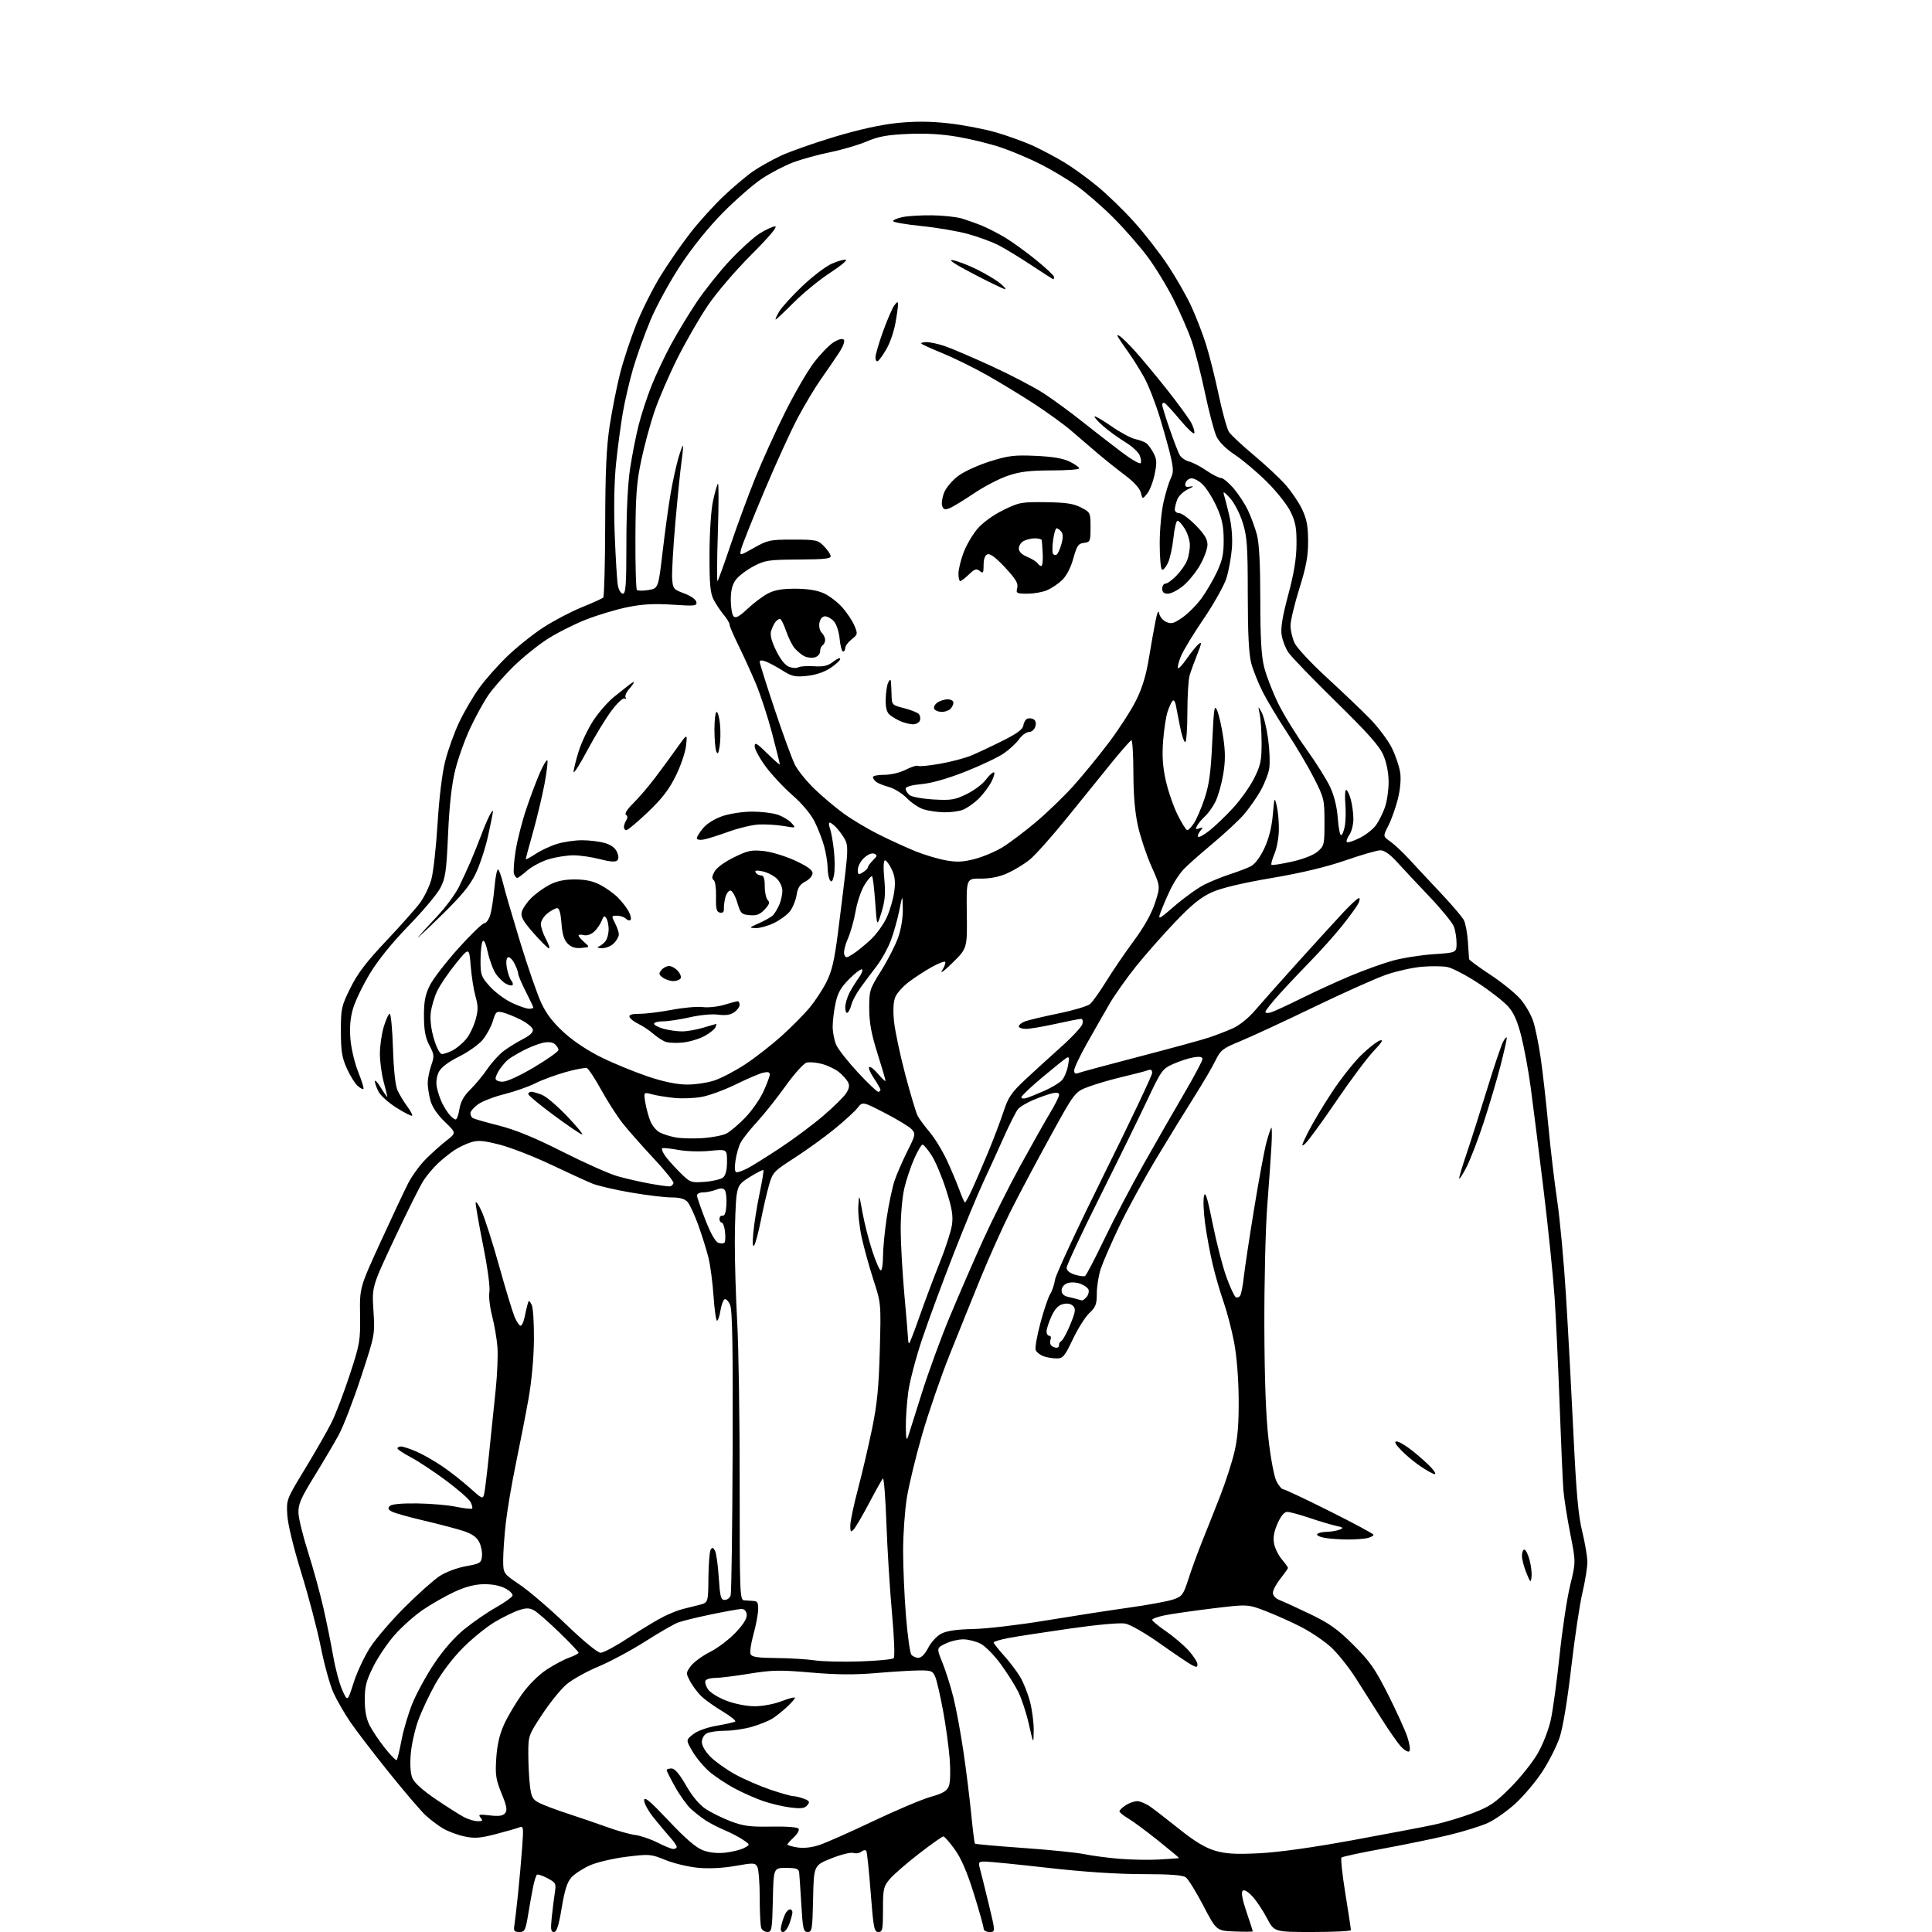 <?xml version="1.0" encoding="UTF-8" standalone="no"?>
<svg 
  version="1.1" 
  xmlns="http://www.w3.org/2000/svg" 
  xmlns:xlink="http://www.w3.org/1999/xlink" 
  xmlns:svg="http://www.w3.org/2000/svg"
  xmlns:rdf="http://www.w3.org/1999/02/22-rdf-syntax-ns#"
  xmlns:cc="http://creativecommons.org/ns#"
  xmlns:dc="http://purl.org/dc/elements/1.1/"
  viewBox="0 0 768 768"
  width="768"
  height="768"
>
<style>svg {background-color: white; }</style>"
<path stroke="none" fill="black" fill-rule="evenodd" d="M206.43,768.00C204.39,768.00 204.11,767.60 204.48,765.25C204.72,763.74 205.36,758.23 205.91,753.00C206.45,747.77 207.19,739.50 207.55,734.60C208.17,726.21 208.10,725.75 206.35,726.44C205.33,726.84 201.12,728.04 197.00,729.11C190.81,730.71 188.64,730.87 184.57,730.00C181.86,729.42 178.04,727.99 176.07,726.82C174.11,725.64 170.99,723.29 169.15,721.59C167.31,719.89 160.74,712.20 154.55,704.50C148.36,696.80 141.43,687.75 139.16,684.39C136.88,681.04 133.90,675.85 132.54,672.87C131.17,669.88 128.93,661.76 127.54,654.82C126.16,647.88 122.68,634.62 119.81,625.35C116.69,615.27 114.44,606.01 114.21,602.30C113.83,596.11 113.84,596.08 121.30,583.80C125.41,577.04 130.12,568.80 131.77,565.50C133.42,562.20 136.69,553.65 139.03,546.50C143.06,534.19 143.28,532.92 143.13,522.68C142.97,511.86 142.97,511.86 151.29,493.68C155.87,483.68 160.83,473.14 162.32,470.25C163.81,467.36 166.94,463.09 169.27,460.75C171.60,458.41 175.28,455.11 177.45,453.42C181.41,450.36 181.41,450.36 176.81,445.93C173.88,443.11 171.81,440.05 171.11,437.50C170.51,435.30 170.02,432.15 170.02,430.50C170.03,428.85 170.65,425.71 171.42,423.52C172.69,419.86 172.63,419.20 170.68,415.52C169.08,412.48 168.56,409.66 168.53,404.00C168.51,398.12 169.00,395.48 170.83,391.77C172.11,389.17 177.21,382.54 182.17,377.02C187.13,371.51 191.79,367.00 192.52,367.00C193.25,367.00 194.30,365.54 194.86,363.75C195.42,361.96 196.19,356.98 196.57,352.67C196.94,348.37 197.62,345.22 198.07,345.67C198.52,346.13 199.42,348.75 200.08,351.50C200.74,354.25 203.76,364.60 206.78,374.50C209.81,384.40 213.58,395.28 215.16,398.68C217.19,403.05 219.87,406.53 224.27,410.52C228.15,414.04 233.90,417.83 239.50,420.54C244.45,422.95 252.69,426.30 257.80,428.01C263.93,430.05 269.14,431.11 273.05,431.13C276.32,431.15 281.24,430.42 283.99,429.50C286.73,428.59 292.25,425.70 296.24,423.08C300.23,420.45 306.76,415.36 310.74,411.77C314.72,408.18 319.73,403.12 321.87,400.53C324.01,397.94 327.01,393.37 328.53,390.36C330.69,386.08 331.69,381.80 333.11,370.70C334.11,362.89 335.46,351.97 336.10,346.44C337.03,338.46 337.01,335.88 336.01,333.94C335.32,332.60 333.83,330.49 332.70,329.25C331.57,328.01 330.29,327.00 329.85,327.00C329.41,327.00 329.44,328.03 329.92,329.30C330.40,330.56 331.12,334.56 331.50,338.19C331.89,341.81 331.89,346.23 331.50,348.02C330.97,350.40 330.55,350.90 329.91,349.88C329.42,349.12 329.02,346.93 329.00,345.00C328.99,343.07 328.37,339.25 327.64,336.50C326.90,333.75 325.16,329.25 323.76,326.49C322.23,323.49 318.71,319.30 314.96,316.05C311.52,313.06 306.75,307.95 304.35,304.69C301.96,301.44 300.00,297.83 300.00,296.68C300.00,294.92 300.81,295.38 305.00,299.50C307.75,302.21 310.00,304.17 310.00,303.86C310.00,303.55 308.61,297.99 306.92,291.51C305.22,285.03 302.29,276.08 300.41,271.61C298.52,267.15 295.41,260.32 293.49,256.44C291.57,252.56 290.00,248.88 290.00,248.27C290.00,247.65 288.94,245.88 287.64,244.33C286.34,242.77 284.54,240.06 283.64,238.30C282.33,235.75 282.01,232.10 282.04,220.30C282.06,211.78 282.64,202.83 283.42,199.20C284.17,195.73 285.05,192.62 285.39,192.28C285.72,191.94 285.71,200.63 285.36,211.58C285.01,222.54 284.95,231.28 285.23,231.00C285.52,230.72 287.87,224.20 290.46,216.50C293.05,208.80 297.45,196.88 300.23,190.00C303.01,183.12 308.32,171.43 312.03,164.00C315.73,156.57 320.85,147.73 323.40,144.33C325.96,140.94 329.49,137.25 331.27,136.13C333.23,134.88 334.85,134.45 335.41,135.01C335.97,135.57 335.19,137.67 333.42,140.38C331.81,142.83 328.59,147.54 326.25,150.86C323.92,154.17 319.78,161.07 317.07,166.19C314.35,171.31 308.33,184.50 303.70,195.50C299.06,206.50 294.98,216.75 294.61,218.27C293.95,221.04 293.95,221.04 299.73,217.77C305.15,214.70 306.08,214.50 315.22,214.50C324.27,214.50 325.12,214.67 327.41,217.00C328.77,218.38 330.02,220.14 330.19,220.92C330.44,222.09 328.18,222.35 317.50,222.42C305.49,222.49 304.12,222.70 299.52,225.12C296.77,226.57 293.62,228.96 292.52,230.45C291.08,232.37 290.50,234.69 290.50,238.52C290.50,241.48 291.01,244.41 291.63,245.03C292.46,245.86 293.88,245.08 297.13,242.03C299.53,239.76 303.17,237.02 305.21,235.95C307.92,234.53 310.88,234.01 316.21,234.02C321.09,234.04 324.83,234.65 327.51,235.86C329.71,236.87 333.03,239.41 334.88,241.52C336.74,243.63 338.89,246.88 339.67,248.75C341.02,251.99 340.97,252.24 338.54,254.14C337.14,255.24 336.00,256.79 336.00,257.57C336.00,258.36 335.61,259.00 335.13,259.00C334.65,259.00 334.04,256.75 333.77,253.99C333.50,251.15 332.51,248.12 331.49,246.99C330.50,245.90 328.91,245.00 327.96,245.00C326.90,245.00 326.04,245.99 325.74,247.56C325.47,249.00 325.85,250.71 326.63,251.49C327.38,252.24 328.00,253.54 328.00,254.37C328.00,255.20 327.55,256.16 327.00,256.50C326.45,256.84 326.00,257.94 326.00,258.94C326.00,259.97 325.06,261.01 323.84,261.33C322.65,261.64 320.76,261.40 319.63,260.80C318.50,260.20 316.79,258.76 315.83,257.60C314.86,256.45 313.34,253.36 312.45,250.75C311.57,248.14 310.48,246.00 310.04,246.00C309.60,246.00 308.79,246.56 308.24,247.25C307.69,247.94 306.93,249.54 306.54,250.81C306.05,252.40 306.66,254.84 308.52,258.63C310.23,262.13 312.11,264.47 313.69,265.07C315.05,265.59 316.69,265.68 317.33,265.27C317.98,264.87 320.76,264.67 323.52,264.84C327.45,265.09 329.12,264.69 331.27,263.00C332.77,261.82 334.00,261.33 334.00,261.91C334.00,262.50 332.25,264.13 330.11,265.55C327.66,267.17 324.21,268.33 320.78,268.68C316.06,269.17 314.79,268.89 311.12,266.58C308.80,265.11 305.80,263.49 304.45,262.98C302.80,262.35 302.00,262.40 302.00,263.12C302.00,263.71 304.69,272.24 307.97,282.08C311.26,291.92 314.88,301.81 316.03,304.07C317.18,306.32 320.68,310.63 323.81,313.65C326.94,316.67 332.20,321.10 335.50,323.48C338.80,325.87 345.10,329.61 349.50,331.80C353.90,334.00 360.36,336.95 363.87,338.37C367.37,339.79 372.78,341.42 375.89,341.98C380.36,342.79 382.80,342.68 387.48,341.46C390.74,340.61 395.68,338.53 398.46,336.83C401.23,335.14 407.17,330.67 411.65,326.91C416.13,323.15 422.88,316.65 426.65,312.46C430.42,308.27 436.78,300.49 440.79,295.17C444.80,289.85 449.66,282.33 451.59,278.46C454.00,273.62 455.59,268.45 456.65,261.96C457.51,256.76 458.70,250.03 459.30,247.00C460.02,243.38 460.53,242.29 460.78,243.81C460.98,245.08 462.23,246.61 463.56,247.21C465.59,248.13 466.58,247.87 470.01,245.49C472.24,243.95 475.62,240.56 477.54,237.95C479.45,235.35 482.24,230.58 483.75,227.36C485.94,222.67 486.47,220.10 486.43,214.50C486.40,209.06 485.76,206.13 483.60,201.35C482.07,197.97 479.55,193.99 478.01,192.51C476.46,191.03 474.37,189.97 473.36,190.17C472.35,190.36 471.38,191.27 471.20,192.18C470.96,193.43 471.45,193.74 473.19,193.41C474.76,193.12 474.45,193.47 472.22,194.50C470.42,195.34 468.50,197.18 467.97,198.58C467.44,199.98 467.00,201.78 467.00,202.57C467.00,203.35 467.80,204.00 468.79,204.00C469.77,204.00 472.70,206.15 475.29,208.78C478.78,212.33 480.00,214.34 479.99,216.53C479.99,218.17 478.65,221.81 477.03,224.64C475.41,227.47 472.39,231.19 470.31,232.89C468.24,234.60 465.52,236.00 464.27,236.00C462.67,236.00 462.00,235.41 462.00,234.00C462.00,232.90 462.59,232.00 463.30,232.00C464.02,232.00 466.02,230.54 467.74,228.75C469.47,226.96 471.35,224.23 471.94,222.68C472.52,221.14 473.00,218.44 473.00,216.68C472.99,214.93 472.10,212.04 471.01,210.25C469.92,208.46 468.61,207.00 468.09,207.00C467.58,207.00 466.85,210.04 466.47,213.75C466.09,217.46 465.10,221.96 464.28,223.74C463.45,225.52 462.38,226.73 461.89,226.43C461.40,226.13 461.00,221.44 461.00,216.00C461.00,210.57 461.70,203.10 462.56,199.40C463.42,195.69 464.71,191.50 465.42,190.08C466.47,188.00 466.48,186.43 465.49,182.00C464.82,178.97 462.83,171.78 461.07,166.00C459.31,160.22 456.49,153.03 454.81,150.00C453.12,146.97 450.30,142.47 448.53,140.00C446.76,137.53 444.96,134.88 444.52,134.12C443.93,133.11 444.10,132.98 445.15,133.62C445.94,134.11 448.63,136.75 451.13,139.50C453.64,142.25 459.36,149.14 463.85,154.80C468.33,160.47 472.71,166.47 473.56,168.12C474.42,169.78 474.96,171.62 474.76,172.21C474.57,172.80 472.01,170.40 469.09,166.89C466.16,163.38 463.37,160.35 462.88,160.17C462.40,159.98 462.00,160.32 462.00,160.92C462.00,161.52 463.31,165.78 464.91,170.39C466.51,175.01 468.29,179.68 468.88,180.78C469.47,181.87 471.15,183.07 472.63,183.44C474.10,183.81 477.23,185.44 479.58,187.06C481.94,188.68 484.53,190.00 485.35,190.00C486.17,190.00 488.43,191.85 490.37,194.11C492.30,196.38 494.88,200.31 496.08,202.86C497.29,205.41 498.89,209.75 499.63,212.50C500.55,215.93 500.98,224.04 500.99,238.36C501.00,253.91 501.40,260.77 502.56,265.36C503.42,268.74 505.91,275.15 508.09,279.61C510.28,284.07 515.26,292.17 519.17,297.61C523.08,303.05 527.40,309.93 528.78,312.91C530.37,316.33 531.47,320.82 531.78,325.16C532.05,328.92 532.64,332.00 533.09,332.00C533.54,332.00 534.21,330.40 534.57,328.45C534.94,326.50 535.04,322.45 534.79,319.45C534.54,316.45 534.69,314.00 535.12,314.00C535.55,314.00 536.37,315.69 536.95,317.75C537.52,319.81 537.99,323.31 537.99,325.53C538.00,327.74 537.28,330.58 536.40,331.84C535.52,333.10 535.07,334.40 535.41,334.74C535.74,335.07 538.02,334.34 540.48,333.12C542.93,331.89 545.87,329.59 546.99,328.01C548.12,326.43 549.71,323.25 550.52,320.94C551.33,318.63 552.00,314.14 552.00,310.96C552.00,307.38 551.22,303.32 549.97,300.33C548.39,296.60 544.09,291.74 531.11,279.00C521.85,269.93 513.34,261.10 512.18,259.39C511.02,257.69 509.80,254.54 509.47,252.39C509.04,249.63 509.80,245.01 512.08,236.50C514.36,228.02 515.33,222.15 515.38,216.50C515.45,209.99 515.02,207.57 513.06,203.50C511.71,200.70 507.55,195.43 503.58,191.50C499.68,187.65 493.97,182.82 490.88,180.78C487.40,178.48 484.62,175.73 483.59,173.55C482.67,171.62 480.62,163.84 479.02,156.27C477.43,148.69 475.03,139.35 473.70,135.50C472.37,131.65 469.13,124.22 466.51,119.00C463.88,113.78 459.21,106.12 456.13,102.00C453.05,97.88 446.93,90.89 442.52,86.48C438.11,82.07 431.54,76.36 427.92,73.80C424.30,71.24 417.78,67.35 413.42,65.16C409.06,62.97 402.09,60.02 397.91,58.62C393.74,57.21 386.09,55.32 380.91,54.42C374.54,53.31 368.11,52.93 361.00,53.24C352.68,53.60 349.26,54.22 344.50,56.24C341.20,57.64 334.68,59.56 330.00,60.50C325.32,61.45 318.70,63.27 315.27,64.56C311.85,65.84 306.23,68.78 302.77,71.09C299.32,73.40 292.38,79.47 287.34,84.57C281.66,90.32 275.27,98.24 270.52,105.44C266.31,111.82 260.93,121.64 258.58,127.27C256.22,132.90 253.11,141.55 251.67,146.50C250.23,151.45 248.38,159.38 247.57,164.12C246.76,168.87 245.56,177.84 244.91,184.06C244.16,191.21 243.96,201.65 244.36,212.43C244.72,221.82 245.28,230.96 245.62,232.75C245.96,234.56 246.84,236.00 247.61,236.00C248.75,236.00 249.00,232.38 249.00,215.99C249.00,203.48 249.55,192.34 250.47,186.24C251.28,180.88 252.83,173.04 253.92,168.80C255.00,164.57 257.29,157.59 259.00,153.30C260.72,149.01 264.17,141.68 266.69,137.02C269.21,132.35 273.84,124.70 276.99,120.02C280.14,115.33 286.04,107.93 290.11,103.58C294.17,99.22 299.50,94.38 301.95,92.83C304.39,91.27 307.18,90.00 308.14,90.00C309.25,90.00 305.75,94.15 298.66,101.25C292.29,107.63 284.78,116.40 281.34,121.50C277.99,126.45 272.55,135.90 269.25,142.50C265.95,149.10 261.87,158.55 260.18,163.50C258.49,168.45 256.12,177.22 254.90,183.00C253.06,191.72 252.67,196.92 252.59,213.67C252.54,224.76 252.81,234.14 253.18,234.52C253.56,234.89 255.63,234.90 257.78,234.54C261.70,233.88 261.70,233.88 263.42,219.19C264.36,211.11 265.80,200.68 266.61,196.00C267.43,191.32 268.79,185.10 269.64,182.18C270.49,179.25 271.32,177.00 271.48,177.18C271.64,177.35 271.38,180.20 270.91,183.50C270.45,186.80 269.35,197.67 268.47,207.65C267.59,217.63 267.02,227.69 267.19,230.02C267.48,234.02 267.74,234.33 271.99,235.90C274.58,236.85 276.62,238.28 276.82,239.29C277.12,240.87 276.31,240.96 267.30,240.37C260.00,239.90 255.36,240.15 249.42,241.36C245.00,242.25 237.56,244.49 232.88,246.32C228.20,248.16 221.25,251.68 217.43,254.15C213.62,256.62 207.56,261.54 203.96,265.08C200.37,268.62 195.93,273.69 194.11,276.34C192.29,278.99 189.05,284.88 186.92,289.43C184.78,293.99 182.10,301.49 180.96,306.11C179.55,311.83 178.64,319.90 178.12,331.50C177.46,346.39 177.08,349.05 175.06,352.94C173.80,355.38 168.14,362.13 162.48,367.94C155.95,374.65 150.33,381.59 147.06,386.98C144.24,391.64 141.21,397.92 140.33,400.93C139.23,404.72 138.92,408.46 139.31,413.14C139.62,416.85 141.01,422.70 142.40,426.14C143.79,429.59 144.72,432.61 144.47,432.86C144.22,433.11 143.15,432.54 142.10,431.59C141.05,430.64 139.14,427.53 137.85,424.68C135.94,420.43 135.52,417.79 135.51,409.95C135.50,400.90 135.70,399.99 139.28,392.74C142.16,386.93 145.60,382.40 153.61,373.94C159.40,367.80 165.47,360.95 167.10,358.71C168.72,356.46 170.69,352.35 171.47,349.56C172.25,346.78 173.36,336.82 173.94,327.43C174.59,316.88 175.76,307.33 177.01,302.43C178.12,298.07 180.61,291.16 182.54,287.09C184.47,283.01 188.02,276.94 190.42,273.59C192.81,270.24 197.87,264.52 201.66,260.88C205.44,257.24 211.90,252.07 216.02,249.40C220.13,246.73 227.01,243.13 231.30,241.39C235.59,239.66 239.41,237.92 239.80,237.53C240.18,237.15 240.53,224.16 240.57,208.66C240.62,187.26 241.05,177.78 242.36,169.19C243.32,162.97 245.17,153.65 246.48,148.47C247.80,143.28 250.73,134.42 252.99,128.77C255.26,123.12 259.62,114.45 262.69,109.50C265.75,104.55 271.07,96.90 274.49,92.50C277.92,88.10 283.88,81.52 287.74,77.88C291.60,74.24 296.85,69.82 299.40,68.07C301.95,66.31 306.93,63.53 310.45,61.88C313.98,60.23 323.53,56.87 331.68,54.41C341.18,51.55 350.09,49.58 356.49,48.91C363.59,48.18 369.47,48.20 376.80,48.99C382.47,49.60 391.02,51.22 395.80,52.59C400.59,53.97 407.38,56.43 410.89,58.06C414.41,59.69 419.99,62.67 423.31,64.69C426.62,66.70 432.52,70.98 436.41,74.21C440.31,77.43 446.83,83.77 450.89,88.29C454.96,92.80 460.98,100.55 464.26,105.50C467.55,110.45 471.75,117.81 473.60,121.85C475.46,125.89 478.07,132.66 479.41,136.90C480.75,141.14 483.03,150.21 484.47,157.05C485.92,163.90 487.74,170.48 488.53,171.68C489.31,172.88 493.72,177.01 498.32,180.85C502.92,184.70 508.62,190.01 510.98,192.67C513.34,195.33 516.33,199.75 517.63,202.50C519.46,206.38 519.98,209.21 519.99,215.17C520.00,221.16 519.23,225.28 516.50,234.00C514.58,240.14 513.00,246.75 513.00,248.68C513.00,250.61 513.74,253.76 514.64,255.66C515.55,257.57 521.29,263.71 527.39,269.31C533.50,274.92 541.22,282.28 544.56,285.68C547.89,289.09 551.83,294.36 553.32,297.40C554.81,300.44 556.30,304.88 556.62,307.27C556.98,309.89 556.59,314.04 555.63,317.80C554.76,321.21 553.07,325.90 551.88,328.23C549.73,332.45 549.73,332.45 552.61,334.47C554.20,335.57 557.52,338.68 560.00,341.37C562.48,344.07 568.16,350.15 572.62,354.88C577.09,359.62 581.27,364.52 581.91,365.76C582.55,367.00 583.27,370.82 583.51,374.26C583.74,377.69 583.95,380.82 583.97,381.22C583.99,381.61 587.80,384.43 592.45,387.49C597.09,390.55 602.48,394.91 604.41,397.17C606.35,399.43 608.62,403.36 609.46,405.89C610.30,408.43 611.64,415.00 612.44,420.50C613.25,426.00 614.60,438.03 615.46,447.22C616.32,456.42 617.91,469.92 619.00,477.22C620.09,484.53 621.67,501.52 622.50,515.00C623.34,528.48 624.67,553.23 625.47,570.00C626.59,593.50 627.39,602.41 628.96,608.81C630.08,613.39 631.00,618.86 631.00,620.98C631.00,623.11 630.11,628.59 629.03,633.17C627.95,637.75 625.94,651.17 624.57,663.00C623.02,676.33 621.26,686.88 619.94,690.78C618.76,694.23 615.67,700.30 613.08,704.28C610.48,708.25 605.68,713.94 602.43,716.91C599.17,719.89 594.25,723.36 591.50,724.62C588.75,725.89 581.73,728.07 575.90,729.47C570.07,730.88 558.24,733.31 549.61,734.89C540.98,736.46 533.62,738.04 533.26,738.41C532.90,738.77 533.59,745.24 534.81,752.78C536.03,760.33 537.02,766.84 537.01,767.25C537.01,767.66 530.14,768.00 521.75,768.00C506.50,768.00 506.50,768.00 503.60,762.44C502.00,759.38 499.39,755.49 497.80,753.79C495.95,751.81 494.56,751.04 493.95,751.65C493.33,752.27 493.89,755.27 495.49,759.98C496.87,764.03 498.00,767.52 498.00,767.72C498.00,767.92 494.75,767.96 490.77,767.79C483.54,767.50 483.54,767.50 478.35,757.54C475.49,752.07 472.36,747.00 471.39,746.29C470.12,745.37 465.19,745.00 454.06,744.99C444.05,744.99 430.65,744.10 416.50,742.49C404.40,741.12 393.21,740.00 391.64,740.00C389.01,740.00 388.84,740.22 389.53,742.75C389.94,744.26 391.50,750.56 393.00,756.75C395.73,768.00 395.73,768.00 393.36,768.00C392.00,768.00 391.00,767.41 391.00,766.60C391.00,765.83 389.26,759.61 387.12,752.77C384.45,744.19 382.10,738.75 379.53,735.17C377.49,732.33 375.45,730.00 375.00,730.00C374.56,730.00 370.18,733.10 365.28,736.89C360.37,740.69 355.15,745.22 353.68,746.97C351.21,749.90 351.00,750.86 351.00,759.08C351.00,767.08 350.81,768.00 349.16,768.00C347.50,768.00 347.20,766.45 346.11,752.33C345.45,743.71 344.67,736.27 344.37,735.78C344.07,735.30 343.21,735.41 342.46,736.03C341.71,736.66 340.25,736.90 339.22,736.57C338.18,736.24 334.23,737.22 330.42,738.75C323.50,741.53 323.50,741.53 323.22,754.77C322.96,766.94 322.79,768.00 321.07,768.00C319.39,768.00 319.12,766.86 318.55,757.25C318.19,751.34 317.81,745.61 317.70,744.52C317.53,742.85 316.74,742.55 312.50,742.52C307.50,742.50 307.50,742.50 307.22,755.25C306.96,766.92 306.78,768.00 305.08,768.00C304.05,768.00 302.94,767.29 302.61,766.42C302.27,765.55 302.00,760.12 302.00,754.35C302.00,748.59 301.58,743.08 301.06,742.11C300.18,740.47 299.56,740.45 292.31,741.73C287.41,742.60 281.90,742.88 277.53,742.48C273.69,742.12 267.84,740.73 264.53,739.38C258.71,737.01 258.17,736.97 249.00,738.10C243.77,738.75 237.25,740.28 234.50,741.51C231.75,742.73 228.46,744.86 227.20,746.24C225.48,748.10 224.49,751.20 223.29,758.37C222.11,765.51 221.31,768.00 220.20,768.00C218.98,768.00 218.83,766.93 219.34,762.06C219.68,758.80 220.23,754.41 220.56,752.31C221.12,748.72 220.95,748.39 217.57,746.59C215.60,745.54 213.73,744.94 213.41,745.26C213.08,745.58 212.45,747.57 212.00,749.67C211.55,751.78 210.65,756.76 210.00,760.75C208.92,767.39 208.62,768.00 206.43,768.00zM311.28,768.00C310.35,768.00 310.16,767.19 310.62,765.25C310.98,763.74 311.68,761.71 312.17,760.75C312.67,759.79 313.50,759.00 314.04,759.00C314.57,759.00 315.00,759.53 315.00,760.18C315.00,760.83 314.46,762.85 313.80,764.68C313.14,766.51 312.01,768.00 311.28,768.00zM461.00,739.18C465.12,738.94 468.58,738.68 468.69,738.60C468.79,738.53 465.05,735.40 460.37,731.66C455.70,727.92 450.33,723.95 448.44,722.83C446.55,721.72 445.00,720.45 445.00,720.02C445.00,719.58 446.11,718.50 447.46,717.62C448.82,716.73 450.89,716.00 452.06,716.00C453.23,716.00 455.61,717.01 457.35,718.24C459.08,719.46 464.32,723.53 469.00,727.26C474.96,732.03 479.14,734.54 482.99,735.67C487.30,736.94 491.06,737.16 500.49,736.70C508.15,736.33 521.56,734.46 537.50,731.54C551.25,729.02 565.88,726.24 570.00,725.36C574.12,724.48 581.06,722.40 585.40,720.75C592.15,718.18 594.35,716.69 600.41,710.62C604.32,706.70 609.18,700.61 611.23,697.07C613.34,693.41 615.61,687.60 616.48,683.57C617.33,679.68 618.89,668.17 619.96,658.00C621.02,647.83 622.91,635.32 624.16,630.21C626.43,620.93 626.43,620.93 624.21,609.71C622.99,603.55 621.77,595.80 621.49,592.50C621.22,589.20 620.54,573.90 619.98,558.50C619.42,543.10 618.51,523.75 617.96,515.50C617.40,507.25 615.39,487.68 613.48,472.00C611.56,456.32 609.30,438.32 608.44,432.00C607.59,425.68 605.94,416.72 604.78,412.10C603.28,406.08 601.81,402.71 599.59,400.18C597.89,398.24 592.54,394.04 587.69,390.86C582.85,387.67 577.28,384.77 575.32,384.40C573.36,384.03 568.77,383.99 565.13,384.31C561.48,384.63 555.19,386.03 551.13,387.43C547.08,388.82 534.03,394.66 522.13,400.40C510.24,406.14 497.10,412.23 492.94,413.93C486.05,416.75 485.19,417.43 483.17,421.58C481.96,424.08 478.34,430.26 475.14,435.32C471.93,440.37 465.11,451.48 459.97,460.00C454.84,468.52 448.06,480.90 444.92,487.50C441.77,494.10 438.48,501.65 437.60,504.28C436.72,506.92 436.00,511.35 436.00,514.13C436.00,518.45 435.57,519.60 433.05,521.95C431.43,523.47 428.47,528.15 426.47,532.35C423.20,539.25 422.56,540.00 419.99,540.00C418.42,540.00 416.04,539.58 414.70,539.08C413.37,538.57 412.01,537.47 411.69,536.64C411.37,535.81 412.23,530.94 413.60,525.82C414.97,520.70 416.71,515.57 417.46,514.42C418.21,513.28 419.09,510.67 419.41,508.63C419.74,506.58 428.55,487.66 439.00,466.57C449.45,445.49 458.00,427.46 458.00,426.51C458.00,425.28 457.50,424.98 456.25,425.46C455.29,425.83 450.86,426.98 446.41,428.02C441.97,429.06 435.83,430.84 432.78,431.98C427.24,434.05 427.24,434.05 417.23,452.28C411.72,462.30 404.66,475.62 401.53,481.89C398.40,488.15 393.16,499.85 389.87,507.89C386.59,515.92 381.03,529.70 377.51,538.50C373.99,547.30 369.06,561.62 366.55,570.32C364.04,579.02 361.32,590.27 360.50,595.32C359.68,600.37 359.01,609.88 359.00,616.45C359.00,623.02 359.51,634.72 360.14,642.45C360.77,650.18 361.73,657.06 362.27,657.75C362.80,658.44 364.08,659.00 365.10,659.00C366.26,659.00 367.72,657.50 368.99,655.02C370.12,652.80 372.42,650.31 374.19,649.40C376.38,648.27 380.35,647.70 386.93,647.56C392.20,647.45 405.05,645.94 415.50,644.21C425.95,642.48 440.80,640.18 448.50,639.10C456.20,638.03 464.24,636.55 466.36,635.82C469.95,634.59 470.37,634.03 472.48,627.50C473.72,623.65 476.19,616.90 477.97,612.50C479.75,608.10 482.94,600.04 485.07,594.59C487.20,589.13 489.74,581.26 490.72,577.09C492.01,571.60 492.47,565.77 492.39,556.00C492.33,547.85 491.60,538.94 490.56,533.51C489.62,528.57 487.73,521.37 486.38,517.51C485.02,513.65 483.06,506.90 482.03,502.50C480.99,498.10 479.65,490.82 479.04,486.32C478.43,481.83 478.23,476.92 478.61,475.42C479.13,473.34 479.95,475.96 482.07,486.51C483.60,494.12 486.06,503.64 487.53,507.67C489.00,511.71 490.66,515.29 491.21,515.63C491.77,515.98 492.57,515.69 493.00,515.01C493.42,514.32 494.07,511.00 494.43,507.63C494.80,504.26 496.64,492.05 498.53,480.50C500.42,468.95 502.62,457.09 503.42,454.15C504.22,451.20 505.10,448.57 505.37,448.30C505.64,448.03 505.66,451.34 505.42,455.65C505.18,459.97 504.42,470.70 503.74,479.50C503.06,488.30 502.55,509.68 502.60,527.00C502.67,548.28 503.20,562.91 504.25,572.10C505.12,579.78 506.50,587.08 507.42,588.85C508.32,590.58 509.52,592.00 510.09,592.00C510.67,592.00 518.98,595.92 528.57,600.72C538.16,605.51 546.00,609.73 546.00,610.10C546.00,610.47 544.99,611.04 543.75,611.37C542.51,611.70 539.02,611.97 536.00,611.98C532.98,611.98 528.82,611.70 526.77,611.36C524.72,611.02 523.28,610.35 523.58,609.87C523.88,609.39 525.55,608.97 527.31,608.93C529.06,608.89 531.40,608.50 532.50,608.07C534.22,607.39 534.01,607.17 531.00,606.52C529.08,606.09 524.35,604.68 520.50,603.38C516.65,602.08 512.69,601.01 511.69,601.01C510.51,601.00 509.19,602.57 507.85,605.60C506.44,608.79 506.01,611.24 506.45,613.57C506.80,615.43 508.19,618.26 509.54,619.86C510.89,621.47 512.00,623.00 512.00,623.26C512.00,623.51 510.65,625.42 509.00,627.50C507.35,629.58 506.00,632.12 506.00,633.16C506.00,634.29 507.08,635.46 508.68,636.07C510.15,636.63 515.59,639.12 520.77,641.61C528.41,645.27 531.66,647.58 537.93,653.81C544.51,660.35 546.57,663.29 551.73,673.50C555.06,680.10 558.53,687.71 559.43,690.41C560.34,693.11 560.70,695.70 560.24,696.16C559.77,696.63 558.26,695.77 556.88,694.26C555.50,692.74 552.04,687.79 549.19,683.25C546.33,678.71 541.68,671.38 538.84,666.95C536.00,662.52 531.54,656.97 528.91,654.61C526.29,652.25 521.07,648.74 517.32,646.80C513.57,644.86 507.23,642.01 503.24,640.47C495.97,637.67 495.97,637.67 481.74,639.41C473.91,640.37 465.36,641.61 462.75,642.16C460.14,642.71 458.00,643.50 458.00,643.92C458.00,644.33 460.47,646.37 463.48,648.44C466.50,650.52 470.55,653.97 472.48,656.11C474.42,658.25 476.00,660.70 476.00,661.54C476.00,662.81 475.62,662.87 473.75,661.87C472.51,661.22 466.85,657.39 461.17,653.37C455.32,649.23 449.30,645.77 447.30,645.40C445.21,645.00 436.18,645.82 425.14,647.40C414.89,648.87 403.91,650.56 400.75,651.16C397.59,651.77 395.00,652.56 395.00,652.92C395.00,653.28 396.81,655.58 399.03,658.04C401.24,660.49 404.14,664.30 405.47,666.50C406.81,668.70 408.59,673.18 409.45,676.46C410.30,679.74 410.96,684.91 410.92,687.96C410.83,693.50 410.83,693.50 408.99,685.37C407.98,680.90 406.05,675.05 404.69,672.37C403.33,669.69 400.16,664.71 397.64,661.29C395.13,657.88 391.61,654.33 389.83,653.41C388.04,652.49 384.99,651.70 383.04,651.67C381.09,651.63 377.87,652.39 375.89,653.35C372.27,655.10 372.27,655.10 374.66,661.01C375.98,664.27 377.94,670.50 379.02,674.86C380.11,679.22 381.88,688.80 382.96,696.15C384.05,703.49 385.44,714.67 386.06,721.00C386.68,727.33 387.35,732.67 387.56,732.88C387.76,733.09 396.38,733.86 406.72,734.59C417.05,735.32 427.98,736.42 431.00,737.05C434.02,737.68 440.32,738.51 445.00,738.90C449.68,739.29 456.88,739.42 461.00,739.18zM288.42,736.45C291.13,736.14 294.44,735.31 295.79,734.60C298.25,733.31 298.25,733.31 295.37,731.35C293.79,730.27 290.48,728.54 288.00,727.50C285.52,726.46 282.15,724.72 280.50,723.64C278.85,722.56 276.23,720.51 274.67,719.09C273.11,717.67 270.30,713.76 268.42,710.40C266.54,707.05 265.00,704.01 265.00,703.65C265.00,703.29 265.86,703.00 266.92,703.00C268.24,703.00 270.05,705.11 272.71,709.74C275.18,714.05 278.00,717.42 280.54,719.10C282.72,720.54 287.20,722.75 290.50,724.00C295.49,725.90 298.22,726.25 306.67,726.10C312.81,725.99 317.08,726.33 317.47,726.95C317.82,727.52 316.96,729.06 315.56,730.36C314.15,731.66 313.00,732.96 313.00,733.24C313.00,733.52 314.78,734.03 316.95,734.38C319.48,734.78 322.64,734.43 325.70,733.42C328.34,732.55 337.93,728.30 347.00,723.98C356.07,719.66 366.36,715.31 369.86,714.31C374.84,712.89 376.43,711.96 377.19,710.00C377.76,708.56 377.89,703.91 377.50,699.00C377.13,694.33 375.95,685.77 374.88,680.00C373.81,674.23 372.44,668.26 371.84,666.75C370.85,664.25 370.30,664.00 365.63,664.02C362.81,664.02 355.10,664.49 348.50,665.05C339.74,665.80 332.68,665.75 322.36,664.86C309.96,663.79 306.94,663.85 297.86,665.32C292.16,666.25 286.06,667.01 284.31,667.00C282.55,667.00 280.83,667.47 280.47,668.04C280.12,668.62 280.53,670.16 281.38,671.46C282.25,672.79 285.48,674.80 288.72,676.04C292.14,677.35 296.75,678.25 300.00,678.26C303.16,678.26 307.74,677.40 310.75,676.23C313.64,675.11 316.00,674.51 316.00,674.90C316.00,675.29 314.54,676.96 312.75,678.62C310.96,680.28 308.34,682.36 306.92,683.23C305.50,684.10 301.94,685.54 298.99,686.41C296.05,687.28 291.21,688.00 288.25,688.00C285.29,688.00 282.00,688.47 280.93,689.04C279.84,689.62 279.00,691.12 279.00,692.50C279.00,693.94 280.41,696.34 282.46,698.40C284.37,700.30 288.76,703.42 292.21,705.33C295.67,707.23 301.95,709.96 306.17,711.40C310.39,712.83 314.52,714.00 315.35,714.00C316.19,714.00 318.07,714.46 319.54,715.02C321.83,715.89 322.03,716.26 320.91,717.61C319.88,718.85 318.49,719.04 314.22,718.51C311.26,718.14 306.39,716.99 303.39,715.96C300.40,714.93 295.28,712.67 292.02,710.93C288.76,709.19 284.27,706.21 282.04,704.30C279.81,702.39 276.78,698.78 275.31,696.27C272.64,691.70 272.64,691.70 275.49,689.42C277.21,688.06 280.97,686.69 284.88,686.01C288.46,685.38 291.78,684.64 292.24,684.35C292.71,684.06 290.48,682.26 287.30,680.35C284.11,678.43 280.32,675.74 278.87,674.36C277.42,672.98 275.41,670.32 274.40,668.45C272.61,665.12 272.61,664.99 274.61,662.28C275.74,660.75 279.19,658.22 282.28,656.66C285.37,655.10 289.97,651.60 292.51,648.88C295.69,645.49 297.03,643.25 296.82,641.72C296.60,640.22 295.85,639.54 294.50,639.61C293.40,639.67 288.00,640.65 282.50,641.79C277.00,642.93 271.15,644.37 269.50,644.99C267.85,645.61 261.98,649.00 256.45,652.52C250.92,656.04 242.54,660.53 237.82,662.51C233.11,664.48 227.40,667.67 225.15,669.60C222.90,671.53 218.57,676.89 215.53,681.50C210.09,689.76 210.00,690.02 210.01,697.20C210.01,701.21 210.30,706.88 210.65,709.80C211.21,714.40 211.69,715.31 214.33,716.67C216.00,717.53 221.22,719.50 225.93,721.03C230.64,722.56 237.67,724.97 241.54,726.37C245.41,727.78 250.36,729.16 252.54,729.44C254.72,729.73 258.71,731.10 261.42,732.48C264.13,733.87 266.94,735.00 267.67,735.00C268.40,735.00 269.00,734.62 269.00,734.16C269.00,733.69 267.84,732.00 266.41,730.41C264.99,728.81 262.06,725.32 259.91,722.66C257.76,720.00 256.02,716.85 256.05,715.66C256.09,713.98 258.25,715.78 265.80,723.78C272.60,730.98 276.71,734.51 279.50,735.54C282.07,736.49 285.25,736.81 288.42,736.45zM189.87,723.96C191.84,723.99 192.04,723.75 191.03,722.54C189.98,721.27 190.49,721.15 194.69,721.65C198.29,722.08 199.88,721.85 200.78,720.77C201.74,719.60 201.46,718.02 199.37,712.91C197.10,707.32 196.83,705.52 197.28,698.80C197.64,693.50 198.61,689.34 200.40,685.43C201.84,682.30 205.01,676.93 207.47,673.49C210.10,669.80 214.09,665.82 217.21,663.76C220.12,661.84 224.19,659.67 226.25,658.94C228.31,658.20 230.00,657.32 230.00,656.97C230.00,656.63 226.51,652.96 222.25,648.83C217.99,644.69 213.47,640.76 212.20,640.09C210.41,639.14 209.10,639.14 206.27,640.08C204.27,640.73 200.02,642.81 196.82,644.68C193.62,646.56 187.96,651.12 184.25,654.81C180.24,658.79 175.71,664.69 173.11,669.31C170.69,673.60 167.62,680.12 166.28,683.80C164.94,687.49 163.59,693.52 163.28,697.20C162.93,701.43 163.16,704.98 163.92,706.82C164.69,708.68 168.08,711.72 173.31,715.27C177.82,718.31 182.85,721.51 184.50,722.36C186.15,723.22 188.57,723.94 189.87,723.96zM157.70,699.64C157.98,699.35 158.85,695.76 159.63,691.65C160.40,687.54 162.38,680.93 164.02,676.95C165.66,672.97 169.53,665.91 172.63,661.26C176.15,655.98 180.58,650.91 184.45,647.74C187.86,644.95 193.50,641.05 196.99,639.08C200.48,637.11 203.51,634.96 203.73,634.31C203.95,633.65 202.64,632.33 200.81,631.38C198.77,630.30 195.48,629.68 192.21,629.74C188.60,629.82 184.90,630.80 180.53,632.84C177.02,634.48 171.47,637.65 168.19,639.87C164.92,642.09 159.91,646.52 157.07,649.71C154.22,652.89 150.35,658.60 148.45,662.38C145.59,668.09 145.00,670.37 145.00,675.67C145.00,680.03 145.62,683.29 146.93,685.86C147.99,687.94 150.73,692.01 153.01,694.90C155.30,697.79 157.41,699.92 157.70,699.64zM140.56,668.93C141.89,664.76 144.84,658.46 147.11,654.93C149.39,651.39 155.58,644.18 160.87,638.90C166.17,633.62 172.42,628.04 174.76,626.51C177.17,624.93 181.70,623.23 185.15,622.61C190.88,621.57 191.30,621.31 191.59,618.60C191.76,617.00 191.25,614.46 190.47,612.94C189.48,611.02 187.57,609.69 184.27,608.61C181.65,607.75 174.61,605.89 168.63,604.49C162.64,603.09 156.86,601.46 155.77,600.88C154.26,600.07 154.07,599.54 154.95,598.66C155.69,597.92 159.64,597.55 165.82,597.63C171.15,597.70 178.14,598.30 181.34,598.97C184.54,599.63 187.38,599.95 187.66,599.67C187.94,599.40 187.65,598.21 187.01,597.03C186.38,595.85 181.96,591.99 177.18,588.45C172.41,584.91 166.14,580.77 163.25,579.25C160.37,577.74 158.00,576.16 158.00,575.75C158.00,575.34 158.64,575.00 159.42,575.00C160.20,575.00 162.90,575.89 165.42,576.97C167.95,578.05 172.60,580.69 175.76,582.84C178.92,584.98 183.85,588.85 186.72,591.43C191.73,595.94 191.95,596.03 192.47,593.81C192.77,592.54 193.66,585.20 194.45,577.50C195.24,569.80 196.41,558.53 197.04,552.45C197.68,546.37 197.99,538.72 197.74,535.45C197.48,532.18 196.53,526.63 195.62,523.11C194.71,519.60 194.22,515.33 194.54,513.61C194.88,511.81 193.84,504.04 192.06,495.16C190.38,486.72 189.04,479.07 189.08,478.16C189.13,477.25 190.20,478.76 191.47,481.53C192.73,484.30 195.85,494.05 198.40,503.20C200.95,512.35 203.71,521.44 204.53,523.42C205.35,525.39 206.44,527.00 206.93,527.00C207.43,527.00 208.14,525.54 208.50,523.75C208.85,521.96 209.39,519.64 209.69,518.59C210.23,516.71 210.26,516.71 211.30,518.57C211.90,519.64 212.31,525.67 212.25,532.48C212.19,539.72 211.33,549.07 210.10,556.00C208.97,562.33 206.71,573.94 205.07,581.80C203.44,589.67 201.63,600.34 201.05,605.51C200.47,610.69 200.01,617.30 200.02,620.21C200.05,625.50 200.05,625.50 206.70,630.00C210.36,632.48 218.62,639.56 225.06,645.75C232.05,652.48 237.57,657.00 238.77,657.00C239.88,657.00 244.89,654.31 249.90,651.01C254.92,647.72 261.15,643.96 263.76,642.65C266.37,641.35 269.85,639.97 271.50,639.59C273.15,639.20 276.08,638.48 278.00,637.97C281.51,637.06 281.51,637.06 281.61,627.17C281.66,621.73 282.06,616.71 282.49,616.01C283.09,615.04 283.49,615.13 284.21,616.40C284.72,617.31 285.40,622.10 285.71,627.03C286.22,634.76 286.54,636.00 288.08,636.00C289.06,636.00 290.13,635.18 290.45,634.17C290.76,633.17 291.12,607.40 291.23,576.92C291.38,535.29 291.13,520.80 290.22,518.69C289.55,517.14 288.55,516.16 288.00,516.50C287.45,516.84 286.72,518.89 286.37,521.06C286.03,523.23 285.42,525.00 285.02,525.00C284.63,525.00 284.01,520.61 283.64,515.25C283.28,509.89 282.38,503.02 281.64,500.00C280.89,496.98 279.07,491.13 277.58,487.00C276.09,482.88 274.15,478.72 273.28,477.75C272.19,476.55 270.20,476.00 266.94,476.00C264.33,476.00 257.09,475.13 250.85,474.06C244.61,472.99 237.70,471.39 235.50,470.50C233.30,469.61 225.88,466.21 219.00,462.95C212.12,459.69 202.92,456.11 198.55,455.00C191.96,453.33 189.98,453.18 187.05,454.13C185.10,454.76 182.15,456.19 180.50,457.30C178.85,458.41 175.99,460.71 174.14,462.41C172.29,464.11 169.65,467.27 168.26,469.43C166.88,471.59 161.72,481.94 156.79,492.43C147.84,511.50 147.84,511.50 148.45,521.01C149.06,530.52 149.06,530.52 143.51,547.42C140.46,556.71 136.47,567.06 134.64,570.41C132.81,573.76 128.43,581.18 124.91,586.91C119.57,595.58 118.52,598.00 118.64,601.41C118.72,603.66 120.44,610.67 122.46,617.00C124.48,623.33 127.21,633.23 128.52,639.00C129.84,644.77 131.60,653.48 132.45,658.34C133.29,663.20 134.92,669.28 136.07,671.84C138.15,676.50 138.15,676.50 140.56,668.93zM341.94,660.44C348.78,660.21 354.77,659.63 355.25,659.15C355.76,658.64 355.47,651.00 354.58,641.26C353.73,631.90 352.73,615.84 352.36,605.58C351.99,595.32 351.36,587.27 350.96,587.71C350.57,588.14 348.10,592.55 345.49,597.50C342.87,602.45 340.12,607.16 339.37,607.96C338.19,609.23 338.00,609.01 338.00,606.44C338.00,604.79 339.37,598.28 341.04,591.97C342.71,585.66 345.23,574.88 346.65,568.00C348.68,558.15 349.34,551.53 349.73,536.80C350.24,518.10 350.24,518.10 347.22,508.80C345.56,503.68 343.46,496.09 342.54,491.92C341.63,487.76 341.02,482.13 341.19,479.42C341.50,474.50 341.50,474.50 342.85,482.00C343.60,486.12 345.34,492.99 346.74,497.25C348.13,501.51 349.66,505.00 350.13,505.00C350.61,505.00 351.00,502.52 351.00,499.49C351.00,496.46 351.67,489.52 352.49,484.05C353.31,478.59 354.72,471.95 355.61,469.31C356.51,466.66 358.79,461.42 360.68,457.65C363.93,451.18 364.03,450.69 362.44,448.94C361.52,447.92 356.74,445.00 351.83,442.47C342.90,437.86 342.90,437.86 340.89,440.41C339.78,441.82 335.64,445.61 331.69,448.83C327.73,452.05 320.61,457.20 315.85,460.26C307.53,465.61 307.13,466.04 305.68,471.17C304.84,474.10 303.40,480.32 302.48,485.00C301.55,489.68 300.36,494.18 299.83,495.00C299.20,495.99 299.07,494.31 299.46,490.00C299.78,486.43 300.89,479.45 301.93,474.50C302.97,469.55 303.66,465.34 303.46,465.13C303.26,464.93 300.94,466.09 298.30,467.72C294.04,470.33 293.42,471.16 292.82,475.08C292.45,477.51 292.13,485.80 292.10,493.50C292.07,501.20 292.50,515.60 293.05,525.50C293.61,535.40 294.05,564.31 294.03,589.75C294.01,633.06 294.12,636.01 295.75,636.15C296.71,636.23 298.40,636.34 299.50,636.40C301.13,636.48 301.48,637.15 301.37,640.00C301.30,641.92 300.46,646.30 299.50,649.72C298.55,653.15 298.03,656.64 298.35,657.47C298.82,658.69 300.94,659.02 308.72,659.10C314.10,659.15 320.98,659.57 324.00,660.03C327.02,660.49 335.10,660.67 341.94,660.44zM608.81,626.83C608.52,629.31 608.37,629.19 606.75,625.23C605.79,622.88 605.00,619.84 605.00,618.48C605.00,617.12 605.43,616.00 605.96,616.00C606.49,616.00 607.42,617.83 608.02,620.08C608.62,622.32 608.98,625.36 608.81,626.83zM570.35,586.00C569.79,586.00 567.35,584.68 564.92,583.06C562.49,581.45 558.95,578.53 557.05,576.56C554.63,574.05 554.08,573.00 555.21,573.00C556.10,573.00 559.00,574.74 561.66,576.87C564.32,578.99 567.59,581.92 568.92,583.37C570.26,584.81 570.90,586.00 570.35,586.00zM361.00,571.00C361.46,569.62 363.91,561.87 366.44,553.77C368.98,545.66 373.93,532.12 377.44,523.67C380.96,515.22 386.87,501.60 390.58,493.40C394.28,485.21 401.01,471.75 405.53,463.50C410.06,455.25 415.38,445.80 417.37,442.50C419.37,439.20 421.00,435.93 421.00,435.23C421.00,434.36 420.15,434.16 418.25,434.61C416.74,434.96 413.39,436.14 410.82,437.22C408.25,438.30 405.50,439.93 404.71,440.84C403.93,441.75 401.38,446.77 399.05,452.00C396.72,457.23 393.03,465.30 390.86,469.95C388.68,474.60 383.37,487.43 379.07,498.45C374.76,509.48 369.18,524.58 366.67,532.00C364.16,539.42 361.63,549.02 361.05,553.32C360.47,557.62 360.04,563.92 360.08,567.32C360.14,572.05 360.36,572.91 361.00,571.00zM420.32,535.71C420.78,535.57 421.08,535.06 420.99,534.59C420.90,534.11 421.34,533.41 421.96,533.02C422.58,532.64 424.17,529.67 425.50,526.41C427.54,521.40 427.70,520.29 426.54,519.12C425.66,518.23 424.22,517.98 422.52,518.41C420.67,518.87 419.29,520.35 417.96,523.29C416.90,525.60 416.03,528.29 416.02,529.25C416.01,530.21 416.50,531.00 417.11,531.00C417.73,531.00 417.93,531.73 417.57,532.67C417.22,533.59 417.51,534.71 418.22,535.15C418.92,535.60 419.87,535.85 420.32,535.71zM361.39,534.00C361.61,534.00 363.48,529.16 365.55,523.25C367.62,517.34 371.21,507.77 373.53,502.00C375.86,496.23 378.06,489.42 378.42,486.89C378.94,483.24 378.45,480.31 376.07,472.89C374.42,467.72 371.83,461.59 370.31,459.25C368.79,456.91 367.18,455.00 366.72,455.00C366.26,455.00 364.77,457.53 363.41,460.62C362.04,463.70 360.27,468.99 359.48,472.37C358.68,475.74 358.03,483.00 358.04,488.50C358.04,494.00 358.70,505.70 359.49,514.50C360.29,523.30 360.95,531.29 360.97,532.25C360.99,533.21 361.18,534.00 361.39,534.00zM430.13,516.92C430.47,516.96 431.31,516.33 431.99,515.51C432.67,514.69 432.98,513.40 432.69,512.64C432.40,511.88 430.88,510.81 429.32,510.26C427.71,509.70 425.52,509.63 424.24,510.11C422.94,510.59 422.00,511.78 422.00,512.95C422.00,514.33 422.86,515.15 424.75,515.57C426.26,515.90 427.95,516.33 428.50,516.51C429.05,516.69 429.78,516.88 430.13,516.92zM431.33,507.23C431.79,506.98 435.22,500.41 438.95,492.64C442.68,484.86 449.79,471.30 454.76,462.50C459.73,453.70 466.99,441.04 470.90,434.37C474.80,427.69 478.00,421.67 478.00,420.99C478.00,420.12 476.94,419.91 474.56,420.30C472.66,420.60 469.04,421.77 466.51,422.89C462.05,424.87 461.71,425.33 455.86,437.72C452.54,444.75 444.02,462.13 436.91,476.35C429.81,490.57 424.00,502.99 424.00,503.96C424.00,505.07 425.19,506.07 427.25,506.69C429.04,507.24 430.88,507.48 431.33,507.23zM288.05,493.88C288.35,493.41 288.42,491.45 288.19,489.51C287.97,487.58 287.38,486.00 286.89,486.00C286.40,486.00 286.00,485.32 286.00,484.50C286.00,483.68 286.56,483.11 287.25,483.25C288.07,483.41 288.59,481.96 288.76,479.00C288.90,476.52 288.64,473.92 288.18,473.21C287.54,472.24 286.66,472.18 284.60,472.96C283.10,473.53 280.77,474.00 279.43,474.00C278.10,474.00 277.03,474.56 277.06,475.25C277.10,475.94 278.60,480.29 280.40,484.93C282.52,490.38 284.35,493.60 285.59,494.04C286.64,494.42 287.75,494.34 288.05,493.88zM383.60,478.00C383.83,478.00 385.12,475.64 386.45,472.75C387.78,469.86 390.64,463.23 392.81,458.00C394.98,452.77 397.72,445.52 398.92,441.87C400.75,436.25 402.04,434.34 407.33,429.37C410.77,426.14 417.22,420.26 421.66,416.30C426.10,412.34 429.98,408.18 430.28,407.05C430.59,405.85 430.33,405.01 429.66,405.02C429.02,405.03 424.47,405.93 419.55,407.02C414.63,408.11 409.34,409.00 407.80,409.00C406.26,409.00 405.00,408.54 405.00,407.98C405.00,407.41 406.11,406.53 407.46,406.02C408.81,405.50 414.77,404.09 420.71,402.87C426.64,401.66 432.31,399.97 433.31,399.12C434.30,398.28 437.21,394.19 439.77,390.04C442.33,385.89 447.25,378.68 450.71,374.00C454.83,368.43 457.73,363.24 459.14,358.93C461.28,352.36 461.28,352.36 457.73,344.43C455.78,340.07 453.38,332.90 452.39,328.50C451.16,323.07 450.57,316.24 450.54,307.25C450.52,299.96 450.16,294.11 449.74,294.25C449.32,294.39 446.04,298.11 442.44,302.50C438.85,306.90 430.81,316.83 424.58,324.57C418.35,332.30 411.43,340.08 409.20,341.84C406.98,343.60 402.99,346.00 400.33,347.18C397.16,348.58 393.55,349.30 389.82,349.26C384.14,349.21 384.14,349.21 384.32,363.08C384.50,376.95 384.50,376.95 378.64,382.73C375.29,386.02 373.52,387.30 374.52,385.72C375.48,384.19 376.01,382.68 375.69,382.35C375.37,382.03 372.96,382.97 370.33,384.44C367.70,385.91 363.65,388.55 361.32,390.30C359.00,392.06 356.56,394.76 355.91,396.29C355.14,398.10 354.95,401.47 355.36,405.79C355.71,409.48 357.72,419.02 359.82,427.00C361.93,434.98 364.17,442.45 364.79,443.60C365.41,444.76 367.58,447.69 369.61,450.10C371.64,452.52 374.76,457.65 376.53,461.50C378.30,465.35 380.52,470.64 381.46,473.25C382.40,475.86 383.36,478.00 383.60,478.00zM266.44,471.59C266.95,471.47 267.53,470.90 267.72,470.33C267.92,469.75 264.33,465.28 259.76,460.39C255.18,455.50 249.65,449.23 247.47,446.46C245.29,443.69 241.47,437.74 239.00,433.25C236.53,428.76 233.97,424.87 233.32,424.60C232.67,424.33 228.84,425.04 224.82,426.18C220.79,427.31 215.34,429.33 212.69,430.67C210.05,432.00 204.56,433.92 200.50,434.94C196.44,435.95 191.74,437.76 190.06,438.96C188.38,440.16 187.00,441.75 187.00,442.51C187.00,443.26 187.42,444.14 187.93,444.46C188.44,444.77 193.11,446.11 198.31,447.43C204.95,449.11 212.49,452.21 223.63,457.84C232.36,462.25 242.18,466.62 245.45,467.56C248.72,468.49 254.57,469.83 258.45,470.53C262.33,471.24 265.92,471.71 266.44,471.59zM280.14,469.80C283.27,469.57 286.54,468.79 287.42,468.07C288.47,467.19 289.00,465.10 289.00,461.78C289.00,456.80 289.00,456.80 282.18,457.48C278.30,457.87 272.83,457.70 269.51,457.09C266.29,456.49 263.45,456.22 263.20,456.47C262.94,456.73 263.40,457.96 264.23,459.22C265.05,460.47 267.69,463.46 270.08,465.85C274.37,470.13 274.54,470.20 280.14,469.80zM582.93,464.00C581.37,467.02 580.07,469.02 580.05,468.44C580.02,467.85 581.37,463.35 583.04,458.44C584.71,453.52 588.35,442.09 591.12,433.04C593.89,423.99 596.78,415.44 597.54,414.04C598.30,412.64 598.94,412.01 598.96,412.64C598.98,413.27 597.86,418.22 596.47,423.64C595.07,429.06 592.10,439.12 589.85,446.00C587.60,452.88 584.49,460.98 582.93,464.00zM292.91,466.00C293.57,466.00 295.50,465.27 297.22,464.39C298.93,463.50 304.68,459.91 309.99,456.41C315.30,452.91 323.00,447.18 327.11,443.68C331.21,440.18 335.35,436.11 336.31,434.65C337.62,432.64 337.80,431.50 337.04,430.07C336.47,429.02 334.83,427.22 333.38,426.08C331.93,424.94 328.94,423.52 326.74,422.93C324.53,422.34 321.78,422.11 320.62,422.42C319.45,422.74 315.68,426.93 312.24,431.75C308.80,436.56 303.70,442.98 300.91,446.00C298.12,449.02 295.19,452.73 294.40,454.23C293.61,455.74 292.69,459.00 292.35,461.48C291.91,464.65 292.08,466.00 292.91,466.00zM518.86,454.60C517.10,456.18 517.29,455.41 519.97,450.08C521.75,446.54 526.05,439.34 529.53,434.08C533.00,428.81 538.25,422.18 541.18,419.36C544.10,416.53 547.44,413.93 548.58,413.59C550.05,413.15 549.33,414.37 546.08,417.77C543.56,420.40 536.88,429.34 531.24,437.63C525.60,445.93 520.03,453.56 518.86,454.60zM279.33,452.42C283.08,452.17 287.36,451.34 288.83,450.56C290.30,449.79 293.61,446.98 296.19,444.33C298.78,441.67 302.03,437.02 303.43,434.00C304.83,430.98 305.98,427.89 305.99,427.14C306.00,426.16 305.23,425.97 303.25,426.45C301.74,426.82 296.90,428.89 292.50,431.06C288.10,433.22 282.05,435.45 279.06,436.01C276.06,436.57 271.11,436.77 268.06,436.45C265.00,436.14 261.00,435.49 259.17,435.00C255.84,434.12 255.84,434.12 256.53,438.31C256.91,440.61 257.81,443.93 258.53,445.67C259.24,447.41 260.88,449.41 262.17,450.11C263.45,450.82 266.30,451.72 268.50,452.13C270.70,452.54 275.57,452.67 279.33,452.42zM231.43,450.99C230.92,450.98 225.89,447.57 220.25,443.41C214.61,439.25 210.00,435.43 210.00,434.93C210.00,434.42 210.53,434.00 211.18,434.00C211.83,434.00 213.74,434.54 215.43,435.21C217.12,435.87 221.62,439.69 225.43,443.71C229.24,447.72 231.94,450.99 231.43,450.99zM181.14,445.00C181.60,445.00 182.27,443.13 182.64,440.85C183.11,437.93 184.38,435.64 186.97,433.10C188.98,431.12 192.03,427.44 193.74,424.92C195.46,422.41 198.35,419.21 200.18,417.82C202.01,416.43 205.44,414.30 207.81,413.09C210.66,411.64 212.02,410.34 211.81,409.26C211.64,408.35 209.47,406.60 207.00,405.35C204.52,404.10 201.29,402.80 199.82,402.45C197.37,401.87 197.03,402.17 195.93,405.85C195.26,408.07 193.45,411.43 191.90,413.31C190.35,415.19 186.11,418.20 182.49,420.00C178.25,422.12 175.40,424.27 174.46,426.07C173.56,427.82 173.26,430.09 173.65,432.18C174.00,434.01 174.95,436.85 175.76,438.50C176.58,440.15 177.93,442.29 178.78,443.25C179.62,444.21 180.68,445.00 181.14,445.00zM163.83,443.51C163.58,443.76 160.80,442.35 157.67,440.39C154.53,438.43 151.29,435.53 150.48,433.96C149.67,432.39 149.00,430.51 149.01,429.80C149.01,429.08 150.12,430.30 151.47,432.50C152.83,434.70 153.95,436.27 153.96,436.00C153.97,435.73 153.31,433.02 152.50,430.00C151.69,426.98 151.02,421.99 151.01,418.93C151.01,415.87 151.69,411.03 152.54,408.18C153.39,405.33 154.46,403.00 154.93,403.00C155.39,403.00 155.97,409.19 156.22,416.75C156.50,425.48 157.16,431.59 158.05,433.50C158.81,435.15 160.52,437.97 161.86,439.78C163.19,441.58 164.08,443.26 163.83,443.51zM408.10,436.47C409.25,436.10 412.52,434.77 415.35,433.52C418.18,432.26 421.25,430.39 422.17,429.37C423.08,428.34 424.16,425.75 424.55,423.61C425.14,420.42 425.02,419.87 423.89,420.57C423.12,421.04 418.79,424.53 414.25,428.33C409.71,432.13 406.00,435.66 406.00,436.19C406.00,436.71 406.94,436.83 408.10,436.47zM349.08,434.00C349.59,434.00 350.00,433.65 350.00,433.23C350.00,432.81 348.83,430.75 347.41,428.65C345.99,426.56 345.13,424.54 345.51,424.17C345.89,423.80 347.50,425.06 349.10,426.96C350.69,428.87 352.00,430.06 352.00,429.62C352.00,429.18 350.55,424.24 348.78,418.66C346.38,411.07 345.56,406.60 345.53,401.00C345.50,393.75 345.66,393.24 350.29,385.85C352.92,381.65 355.96,375.69 357.04,372.63C358.21,369.29 358.95,364.73 358.88,361.27C358.77,355.50 358.77,355.50 357.47,362.00C356.75,365.57 355.22,370.98 354.07,374.00C352.92,377.02 350.41,381.52 348.51,384.00C346.60,386.48 343.71,390.34 342.08,392.60C340.45,394.85 338.81,397.89 338.45,399.36C338.08,400.82 337.38,402.27 336.89,402.57C336.40,402.87 336.00,401.94 336.00,400.51C336.00,399.07 336.74,396.46 337.65,394.70C338.57,392.94 340.22,390.27 341.33,388.76C342.45,387.26 343.06,385.73 342.70,385.36C342.33,385.00 340.06,386.68 337.65,389.10C334.23,392.52 333.01,394.67 332.13,398.80C331.51,401.71 331.00,405.89 331.00,408.08C331.00,410.27 331.62,413.51 332.38,415.28C333.14,417.05 337.01,421.99 340.97,426.25C344.93,430.51 348.58,434.00 349.08,434.00zM199.82,430.00C201.46,430.00 206.67,427.60 212.31,424.25C217.63,421.09 221.99,417.99 221.99,417.37C222.00,416.75 221.34,415.70 220.54,415.03C219.61,414.26 217.89,414.08 215.79,414.53C213.98,414.93 210.47,416.31 208.00,417.60C205.53,418.89 202.80,420.53 201.95,421.23C201.10,421.93 199.64,423.61 198.70,424.97C197.77,426.33 197.00,428.02 197.00,428.72C197.00,429.46 198.20,430.00 199.82,430.00zM428.75,426.52C429.71,426.14 440.69,423.18 453.14,419.94C465.59,416.70 477.96,413.32 480.64,412.42C483.31,411.53 487.52,409.90 490.00,408.80C492.67,407.62 496.28,404.72 498.89,401.66C501.31,398.82 508.96,390.22 515.89,382.53C522.83,374.85 530.93,365.97 533.90,362.78C536.87,359.60 539.70,357.00 540.19,357.00C540.67,357.00 540.54,358.01 539.90,359.25C539.26,360.49 536.37,364.45 533.48,368.06C530.59,371.67 525.11,377.80 521.30,381.70C517.49,385.59 511.81,391.60 508.69,395.06C505.56,398.51 503.00,401.74 503.00,402.24C503.00,402.73 504.01,402.82 505.25,402.44C506.49,402.05 512.00,399.50 517.50,396.77C523.00,394.05 531.77,390.03 537.00,387.85C542.23,385.66 549.65,382.99 553.50,381.91C557.35,380.83 564.66,379.67 569.75,379.32C579.00,378.70 579.00,378.70 579.00,374.91C579.00,372.83 578.52,369.86 577.93,368.32C577.35,366.77 572.96,361.39 568.18,356.37C563.41,351.36 557.61,345.17 555.30,342.62C552.58,339.63 550.27,338.00 548.75,338.00C547.46,338.00 541.22,339.80 534.88,342.00C527.21,344.65 517.38,347.01 505.47,349.03C493.70,351.04 485.59,352.97 481.77,354.68C477.38,356.65 473.82,359.53 467.22,366.43C462.42,371.45 455.42,379.37 451.68,384.03C447.93,388.69 443.16,395.43 441.08,399.00C439.00,402.57 434.99,409.61 432.15,414.63C429.32,419.65 427.00,424.54 427.00,425.49C427.00,426.73 427.49,427.02 428.75,426.52zM175.71,419.00C176.47,419.00 178.37,418.34 179.93,417.54C181.49,416.73 183.87,414.76 185.22,413.15C186.57,411.55 188.27,408.09 189.01,405.48C190.11,401.54 190.11,399.92 189.03,396.11C188.31,393.57 187.44,388.12 187.11,384.00C186.50,376.50 186.50,376.50 181.23,383.00C178.33,386.57 175.00,391.45 173.84,393.84C172.68,396.23 171.51,400.20 171.23,402.66C170.91,405.46 171.40,409.35 172.52,413.07C173.59,416.61 174.88,419.00 175.71,419.00zM271.48,414.42C268.74,414.72 265.52,414.56 264.33,414.05C263.13,413.54 260.96,412.08 259.51,410.81C258.05,409.54 255.46,407.82 253.75,407.00C252.04,406.18 250.46,404.94 250.24,404.25C249.96,403.38 251.18,403.00 254.31,403.00C256.77,403.00 262.54,402.28 267.14,401.41C271.74,400.53 277.24,400.05 279.36,400.33C281.48,400.61 285.31,400.20 287.86,399.43C290.41,398.66 292.84,398.02 293.25,398.01C293.66,398.00 294.00,398.65 294.00,399.44C294.00,400.24 293.03,401.57 291.84,402.40C290.34,403.45 288.39,403.74 285.49,403.34C283.09,403.01 278.28,403.46 274.21,404.39C270.30,405.27 265.51,406.00 263.55,406.00C261.60,406.00 260.00,406.43 260.00,406.95C260.00,407.48 261.69,408.37 263.75,408.95C265.81,409.52 269.12,409.99 271.09,409.99C273.07,410.00 276.89,409.33 279.59,408.51C282.29,407.69 284.60,407.02 284.72,407.01C284.84,407.00 284.71,407.60 284.42,408.34C284.14,409.08 282.23,410.63 280.18,411.78C278.13,412.93 274.22,414.12 271.48,414.42zM210.25,400.99C211.21,401.00 212.00,400.79 212.00,400.53C212.00,400.27 210.65,397.40 209.00,394.16C207.35,390.91 206.00,387.72 206.00,387.08C206.00,386.43 205.31,384.56 204.46,382.92C203.61,381.28 202.44,380.23 201.87,380.58C201.24,380.97 201.09,382.67 201.50,384.86C201.87,386.86 202.65,389.07 203.23,389.77C203.81,390.47 204.03,391.30 203.73,391.61C203.42,391.91 202.26,391.68 201.16,391.08C200.05,390.49 198.26,388.77 197.19,387.25C196.12,385.74 194.66,381.90 193.95,378.71C193.12,374.98 192.37,373.38 191.85,374.21C191.40,374.92 191.02,378.31 191.02,381.75C191.00,387.57 191.26,388.28 194.75,392.15C196.81,394.44 200.75,397.36 203.50,398.65C206.25,399.93 209.29,400.98 210.25,400.99zM267.63,390.00C266.39,390.00 264.53,389.37 263.48,388.61C261.86,387.43 261.78,386.97 262.91,385.61C263.64,384.72 265.02,384.00 265.97,384.00C266.91,384.00 268.48,384.87 269.44,385.94C270.41,387.00 270.90,388.35 270.54,388.94C270.18,389.52 268.87,390.00 267.63,390.00zM339.03,379.27C340.56,378.30 343.72,375.74 346.04,373.59C348.36,371.44 351.28,367.39 352.54,364.59C353.80,361.79 355.13,357.17 355.49,354.33C356.00,350.44 355.74,348.26 354.47,345.58C353.54,343.61 352.33,342.00 351.80,342.00C351.20,342.00 351.09,344.80 351.52,349.38C352.06,355.15 351.82,358.03 350.41,362.63C348.60,368.50 348.60,368.50 347.91,358.69C347.53,353.30 346.98,348.65 346.68,348.35C346.39,348.05 345.05,349.54 343.72,351.66C342.38,353.77 340.77,358.49 340.13,362.15C339.50,365.81 338.08,370.83 336.98,373.30C335.89,375.78 335.27,378.54 335.61,379.43C336.18,380.90 336.48,380.89 339.03,379.27zM218.22,377.00C217.80,377.00 215.05,374.28 212.13,370.96C207.90,366.15 206.93,364.42 207.40,362.53C207.73,361.23 209.40,358.75 211.12,357.04C212.83,355.32 216.09,352.95 218.37,351.76C221.27,350.24 224.29,349.59 228.50,349.59C232.71,349.59 235.73,350.24 238.63,351.76C240.91,352.95 244.06,355.22 245.63,356.79C247.21,358.37 249.14,360.87 249.92,362.33C250.70,363.80 251.03,365.31 250.65,365.68C250.27,366.06 249.43,365.83 248.78,365.18C248.13,364.53 246.55,364.00 245.27,364.00C243.02,364.00 243.00,364.09 244.47,366.95C245.31,368.57 246.00,370.60 246.00,371.45C246.00,372.30 245.10,373.90 244.00,375.00C242.90,376.10 240.76,376.96 239.25,376.92C237.62,376.87 237.11,376.60 238.00,376.26C238.82,375.94 240.05,374.96 240.72,374.09C241.39,373.21 241.94,371.15 241.95,369.50C241.96,367.85 241.55,365.84 241.04,365.03C240.29,363.84 239.94,364.03 239.17,366.03C238.65,367.39 237.29,369.34 236.15,370.38C234.91,371.49 233.24,372.03 232.03,371.72C230.91,371.43 230.00,371.50 230.00,371.87C230.00,372.25 231.01,373.44 232.25,374.53C234.50,376.50 234.50,376.50 231.10,376.82C228.71,377.05 227.10,376.55 225.67,375.11C224.21,373.65 223.51,371.37 223.20,367.04C222.91,363.12 222.32,361.00 221.51,361.00C220.83,361.00 219.08,361.93 217.63,363.07C216.19,364.21 215.00,366.13 215.00,367.34C215.00,368.54 215.90,371.21 217.00,373.26C218.10,375.32 218.65,377.00 218.22,377.00zM175.34,364.00C169.42,369.77 165.33,373.60 166.24,372.50C167.15,371.40 170.60,367.60 173.92,364.07C177.23,360.53 181.06,355.35 182.42,352.57C183.78,349.78 185.84,345.32 186.99,342.66C188.15,339.99 190.02,335.34 191.15,332.32C192.28,329.30 193.83,325.63 194.60,324.16C195.36,322.70 195.98,321.95 195.97,322.50C195.96,323.05 195.08,327.45 194.02,332.28C192.95,337.11 190.73,343.86 189.09,347.28C186.81,352.02 183.54,356.00 175.34,364.00zM300.43,368.93C297.63,368.86 297.69,368.77 301.80,366.95C304.17,365.90 306.65,364.47 307.31,363.77C307.98,363.07 309.08,361.24 309.76,359.70C310.44,358.16 311.00,355.66 311.00,354.13C311.00,352.52 310.03,350.44 308.70,349.19C307.44,348.00 304.89,346.73 303.05,346.36C300.63,345.88 299.89,346.01 300.40,346.84C300.80,347.48 301.77,348.00 302.56,348.00C303.59,348.00 304.00,349.22 304.00,352.30C304.00,354.67 304.53,357.13 305.19,357.79C306.10,358.70 305.82,359.56 303.97,361.53C302.11,363.51 300.76,364.03 298.03,363.80C294.76,363.52 294.39,363.15 293.07,358.75C292.29,356.14 291.06,354.00 290.34,354.00C289.63,354.00 288.72,355.24 288.34,356.75C287.95,358.26 287.69,360.32 287.76,361.31C287.84,362.52 287.32,363.01 286.19,362.78C284.81,362.50 284.53,361.34 284.64,356.47C284.71,353.09 284.30,350.20 283.68,349.82C282.92,349.33 283.00,348.36 283.98,346.54C284.80,345.00 287.94,342.68 291.69,340.83C297.20,338.12 298.72,337.79 303.52,338.29C306.55,338.60 312.18,340.31 316.02,342.08C320.94,344.35 323.00,345.84 323.00,347.12C323.00,348.13 321.71,349.62 320.13,350.43C317.97,351.55 317.12,352.86 316.65,355.81C316.30,357.95 315.12,360.85 314.01,362.26C312.90,363.67 310.05,365.76 307.68,366.91C305.31,368.06 302.05,368.97 300.43,368.93zM467.01,360.06C470.87,356.74 476.16,352.95 478.76,351.65C481.37,350.34 485.98,348.48 489.00,347.50C492.02,346.53 495.70,345.12 497.17,344.38C498.83,343.54 500.87,340.85 502.56,337.29C504.36,333.48 505.50,329.01 505.95,324.02C506.61,316.65 506.64,316.58 507.55,320.50C508.06,322.70 508.43,326.98 508.37,330.00C508.31,333.02 507.53,337.26 506.62,339.40C505.71,341.55 505.18,343.51 505.43,343.77C505.69,344.02 509.31,343.47 513.48,342.54C518.09,341.51 522.13,339.93 523.78,338.51C526.38,336.27 526.50,335.75 526.50,326.83C526.50,317.86 526.34,317.18 522.34,309.32C520.06,304.82 515.26,296.70 511.68,291.28C508.11,285.86 503.74,278.58 501.97,275.10C500.21,271.63 498.15,266.47 497.39,263.64C496.43,260.03 496.02,251.89 496.01,236.36C496.00,217.19 495.74,213.36 494.03,207.86C492.93,204.29 490.71,199.97 488.96,198.00C486.88,195.67 486.06,195.17 486.49,196.50C486.85,197.60 487.83,201.43 488.67,205.00C489.63,209.09 490.01,213.91 489.69,218.00C489.41,221.57 488.44,226.88 487.54,229.80C486.63,232.71 482.55,240.00 478.46,245.99C474.37,251.99 470.29,258.74 469.39,260.99C468.49,263.24 467.99,265.32 468.28,265.61C468.57,265.90 470.16,264.17 471.82,261.76C473.48,259.35 475.57,256.77 476.47,256.03C477.80,254.92 477.70,255.67 475.94,260.09C474.75,263.06 473.37,266.85 472.89,268.49C472.40,270.14 472.00,276.78 472.00,283.24C472.00,289.71 471.61,295.00 471.14,295.00C470.66,295.00 469.73,292.19 469.06,288.75C468.40,285.31 467.64,281.42 467.37,280.11C467.11,278.79 466.53,278.11 466.08,278.61C465.64,279.10 464.76,281.04 464.13,282.92C463.50,284.80 462.70,290.02 462.36,294.51C461.90,300.48 462.19,304.74 463.42,310.30C464.36,314.49 466.48,320.64 468.14,323.96C469.80,327.28 471.52,330.00 471.96,330.00C472.41,330.00 473.60,328.76 474.61,327.25C475.62,325.74 477.51,321.35 478.80,317.50C480.66,311.97 481.31,307.25 481.88,295.00C482.53,281.19 482.74,279.83 483.87,282.50C484.57,284.15 485.65,288.99 486.28,293.25C487.14,299.15 487.12,302.68 486.20,308.05C485.53,311.93 484.14,316.77 483.10,318.80C482.06,320.84 480.22,323.39 479.01,324.49C477.80,325.58 476.40,327.26 475.88,328.22C475.13,329.63 475.28,329.83 476.73,329.29C478.29,328.70 478.34,328.83 477.11,330.34C476.34,331.28 475.98,332.32 476.31,332.64C476.64,332.97 478.68,331.84 480.84,330.13C483.01,328.41 487.19,324.40 490.14,321.21C493.09,318.02 496.85,312.73 498.50,309.45C501.09,304.32 501.50,302.40 501.50,295.50C501.50,291.10 501.17,285.93 500.78,284.00C500.05,280.50 500.05,280.50 501.53,283.19C502.34,284.67 503.49,289.40 504.09,293.69C504.69,297.99 504.89,303.28 504.54,305.46C504.20,307.63 502.61,311.68 501.02,314.46C499.43,317.23 496.49,321.41 494.49,323.74C492.49,326.08 486.73,331.43 481.68,335.64C476.63,339.85 471.46,344.46 470.20,345.90C468.93,347.33 467.02,350.17 465.95,352.20C464.88,354.24 463.10,358.20 462.00,361.00C459.99,366.10 459.99,366.10 467.01,360.06zM205.59,349.00C205.23,349.00 204.67,348.30 204.34,347.44C204.01,346.59 204.29,342.43 204.97,338.19C205.64,333.96 207.56,326.45 209.23,321.50C210.90,316.55 213.34,310.07 214.65,307.10C215.96,304.12 217.27,301.94 217.57,302.23C217.86,302.53 217.37,306.71 216.47,311.51C215.57,316.32 213.52,324.93 211.92,330.64C210.31,336.35 209.00,341.25 209.00,341.52C209.00,341.80 210.76,340.87 212.90,339.45C215.05,338.02 218.95,336.22 221.56,335.43C224.18,334.64 228.61,334.00 231.41,334.01C234.21,334.01 238.21,334.49 240.30,335.07C242.75,335.75 244.50,337.00 245.22,338.59C245.97,340.24 246.01,341.39 245.34,342.06C244.67,342.73 242.39,342.56 238.46,341.53C235.23,340.69 230.51,340.00 227.97,340.00C225.44,340.00 221.02,340.69 218.17,341.54C215.31,342.39 211.46,344.42 209.60,346.04C207.75,347.67 205.94,349.00 205.59,349.00zM343.00,346.77C344.10,346.08 345.00,345.18 345.00,344.76C345.00,344.34 345.91,343.09 347.02,341.98C348.78,340.22 348.84,339.87 347.47,339.35C346.55,339.00 344.88,339.70 343.45,341.05C342.10,342.31 341.00,344.40 341.00,345.68C341.00,347.77 341.21,347.88 343.00,346.77zM279.75,333.72C278.19,334.01 277.00,333.78 277.00,333.19C277.00,332.62 278.14,330.80 279.53,329.15C281.03,327.37 284.19,325.42 287.28,324.38C290.15,323.42 295.43,322.63 299.00,322.63C302.57,322.63 307.13,323.18 309.13,323.85C311.13,324.53 313.60,326.00 314.62,327.14C316.49,329.20 316.49,329.20 311.49,328.35C308.75,327.89 304.32,327.62 301.66,327.75C298.99,327.89 293.59,329.17 289.66,330.60C285.72,332.03 281.26,333.44 279.75,333.72zM249.00,330.00C248.45,330.00 248.01,329.44 248.02,328.75C248.02,328.06 248.45,326.84 248.96,326.03C249.56,325.08 249.51,324.32 248.83,323.89C248.18,323.50 249.32,321.69 251.68,319.37C253.83,317.24 257.65,312.80 260.16,309.50C262.67,306.20 266.64,300.80 268.98,297.50C273.24,291.50 273.24,291.50 272.73,296.33C272.46,298.98 270.61,304.43 268.63,308.43C265.94,313.87 263.13,317.52 257.51,322.86C253.38,326.79 249.55,330.00 249.00,330.00zM375.18,322.90C372.61,322.84 368.98,322.31 367.12,321.72C365.26,321.12 362.27,319.12 360.47,317.26C358.67,315.41 355.46,313.42 353.35,312.84C351.23,312.26 348.94,311.33 348.25,310.77C347.56,310.21 347.00,309.36 347.00,308.88C347.00,308.39 349.04,308.00 351.54,308.00C354.13,308.00 357.79,307.13 360.07,305.96C362.27,304.84 364.46,304.16 364.93,304.46C365.41,304.75 369.33,304.37 373.65,303.61C377.97,302.85 383.52,301.39 386.00,300.37C388.48,299.34 394.10,296.70 398.50,294.50C404.37,291.57 406.58,289.92 406.81,288.33C406.98,287.14 407.69,285.95 408.40,285.68C409.10,285.41 410.25,285.54 410.95,285.97C411.72,286.44 411.95,287.58 411.54,288.88C411.17,290.04 410.03,291.00 409.00,291.00C407.98,291.00 406.23,292.27 405.12,293.82C404.02,295.38 401.29,297.91 399.06,299.46C396.83,301.00 390.00,304.25 383.87,306.68C376.80,309.49 370.40,311.32 366.36,311.69C362.31,312.07 360.00,312.74 360.00,313.52C360.00,314.20 360.70,315.34 361.56,316.05C362.41,316.76 366.68,317.54 371.04,317.80C378.07,318.20 379.55,317.96 384.27,315.66C387.19,314.23 390.59,311.69 391.82,310.03C393.05,308.36 394.51,307.00 395.05,307.00C395.59,307.00 395.17,308.69 394.11,310.75C393.04,312.81 390.67,315.93 388.84,317.69C387.00,319.44 384.23,321.35 382.68,321.94C381.14,322.52 377.76,322.95 375.18,322.90zM233.51,298.21C230.50,303.87 228.02,307.76 228.02,306.86C228.01,305.95 228.89,302.32 229.99,298.78C231.08,295.25 233.72,289.69 235.85,286.43C237.99,283.17 241.71,278.92 244.12,276.99C246.53,275.07 249.29,272.87 250.25,272.12C251.21,271.37 252.00,270.97 252.00,271.22C252.00,271.48 251.11,272.72 250.02,273.98C248.93,275.23 248.33,276.72 248.68,277.28C249.02,277.85 248.84,278.02 248.27,277.66C247.69,277.31 245.37,279.47 243.11,282.47C240.85,285.47 236.53,292.55 233.51,298.21zM286.07,296.71C285.59,299.61 285.27,300.07 284.72,298.67C284.32,297.66 284.00,293.72 284.00,289.92C284.00,286.11 284.39,283.00 284.87,283.00C285.35,283.00 285.96,285.23 286.22,287.96C286.48,290.69 286.41,294.62 286.07,296.71zM362.78,287.92C361.53,287.87 359.33,287.31 357.90,286.67C356.46,286.03 354.55,284.88 353.65,284.13C352.53,283.20 352.02,281.27 352.07,278.13C352.11,275.58 352.53,272.60 353.00,271.50C353.47,270.40 353.96,269.95 354.08,270.50C354.20,271.05 354.35,273.47 354.40,275.88C354.50,280.25 354.51,280.26 359.31,281.49C361.96,282.17 364.60,283.20 365.19,283.79C365.78,284.38 365.99,285.57 365.66,286.43C365.33,287.29 364.04,287.96 362.78,287.92zM374.36,283.00C373.13,283.00 371.80,282.48 371.41,281.85C371.01,281.21 371.52,280.09 372.54,279.35C373.55,278.61 375.42,278.00 376.69,278.00C377.96,278.00 379.00,278.58 379.00,279.30C379.00,280.02 378.46,281.14 377.80,281.80C377.14,282.46 375.59,283.00 374.36,283.00zM408.42,236.00C404.08,236.00 403.82,235.85 404.36,233.70C404.82,231.88 403.79,230.16 399.52,225.57C395.89,221.67 393.59,219.94 392.55,220.34C391.54,220.73 391.00,222.21 391.00,224.59C391.00,227.76 390.80,228.08 389.46,226.97C388.18,225.91 387.47,226.13 385.16,228.35C383.64,229.81 382.08,231.00 381.70,231.00C381.31,231.00 381.00,229.67 381.00,228.04C381.00,226.41 381.90,222.66 383.01,219.71C384.11,216.76 386.61,212.48 388.55,210.21C390.66,207.75 394.78,204.76 398.77,202.79C405.10,199.68 406.01,199.51 415.69,199.63C423.73,199.74 426.74,200.19 429.71,201.73C433.45,203.67 433.50,203.78 433.50,209.60C433.50,215.21 433.37,215.51 430.90,215.80C428.65,216.06 428.08,216.90 426.66,222.00C425.66,225.60 423.94,228.93 422.26,230.55C420.74,232.01 418.05,233.83 416.28,234.60C414.51,235.37 410.98,236.00 408.42,236.00zM413.93,225.00C414.38,225.00 414.63,222.86 414.50,220.25C414.36,217.64 414.19,215.16 414.12,214.75C414.06,214.34 412.85,214.00 411.43,214.00C410.02,214.00 408.00,214.47 406.93,215.04C405.87,215.60 405.00,216.95 405.00,218.02C405.00,219.29 406.18,220.46 408.38,221.38C410.24,222.16 412.06,223.29 412.44,223.90C412.81,224.50 413.48,225.00 413.93,225.00zM420.03,220.48C420.52,220.18 421.38,218.29 421.93,216.28C422.64,213.73 422.61,212.24 421.85,211.32C421.25,210.59 420.42,210.00 420.01,210.00C419.61,210.00 418.99,212.07 418.64,214.60C418.29,217.14 418.26,219.62 418.57,220.12C418.88,220.62 419.54,220.78 420.03,220.48zM377.40,202.04C375.57,202.73 374.98,202.53 374.51,201.03C374.18,199.99 374.57,197.57 375.38,195.64C376.19,193.70 378.76,190.73 381.11,189.04C383.45,187.34 389.11,184.78 393.68,183.36C400.90,181.11 403.27,180.83 411.75,181.21C418.49,181.52 422.66,182.23 425.25,183.52C427.31,184.54 429.00,185.74 429.00,186.19C429.00,186.63 424.04,187.00 417.97,187.00C409.46,187.00 405.52,187.47 400.72,189.08C397.30,190.22 391.17,193.41 387.10,196.16C383.03,198.91 378.67,201.56 377.40,202.04zM456.02,196.22C454.17,198.50 454.17,198.50 453.49,195.80C453.07,194.12 450.65,191.48 447.15,188.86C444.04,186.52 439.09,182.57 436.15,180.06C433.20,177.55 428.52,173.54 425.73,171.13C422.95,168.73 416.36,163.96 411.09,160.52C405.81,157.09 397.28,151.90 392.12,149.00C386.97,146.10 379.18,142.27 374.83,140.49C370.48,138.71 366.64,136.97 366.29,136.62C365.95,136.28 366.85,136.00 368.30,136.00C369.75,136.00 373.06,136.72 375.66,137.61C378.27,138.49 386.60,142.07 394.19,145.55C401.77,149.04 411.02,153.86 414.74,156.27C418.46,158.69 425.42,163.77 430.21,167.58C435.01,171.39 442.07,176.87 445.90,179.76C449.73,182.65 453.13,184.60 453.45,184.09C453.77,183.57 453.54,182.10 452.95,180.82C452.37,179.55 449.77,177.23 447.19,175.67C444.61,174.11 440.74,171.30 438.58,169.42C436.43,167.54 434.87,165.80 435.12,165.55C435.36,165.30 438.41,167.08 441.88,169.49C445.35,171.91 449.61,174.19 451.34,174.56C453.08,174.93 455.09,175.71 455.82,176.29C456.54,176.88 457.80,178.65 458.62,180.24C459.85,182.61 459.92,184.08 458.99,188.53C458.38,191.50 457.04,194.96 456.02,196.22zM348.99,143.51C348.44,143.84 348.00,143.21 348.00,142.11C348.00,141.01 349.37,136.31 351.05,131.67C352.73,127.04 354.74,122.40 355.52,121.37C356.68,119.84 356.94,119.78 356.97,121.07C356.99,121.93 356.52,125.30 355.92,128.57C355.33,131.83 353.75,136.39 352.41,138.70C351.07,141.01 349.53,143.17 348.99,143.51zM308.34,127.00C308.09,127.00 308.70,125.61 309.69,123.91C310.69,122.21 314.81,117.66 318.87,113.80C322.92,109.94 328.23,105.90 330.66,104.82C333.10,103.75 335.62,103.04 336.25,103.25C336.89,103.46 334.06,105.80 329.97,108.45C325.88,111.10 319.44,116.36 315.66,120.13C311.88,123.91 308.59,127.00 308.34,127.00zM399.50,114.94C398.95,114.92 393.32,112.20 387.00,108.91C379.60,105.05 376.64,103.10 378.70,103.42C380.46,103.70 384.73,105.32 388.20,107.03C391.66,108.73 395.85,111.22 397.50,112.56C399.15,113.90 400.05,114.97 399.50,114.94zM418.70,111.00C418.54,111.00 414.60,108.48 409.95,105.40C405.30,102.32 399.40,98.73 396.84,97.43C394.27,96.12 388.87,94.14 384.84,93.02C380.80,91.90 372.44,90.48 366.25,89.85C360.06,89.22 355.00,88.34 355.00,87.90C355.00,87.45 356.69,86.73 358.75,86.30C360.81,85.86 366.10,85.54 370.50,85.59C374.90,85.64 380.30,86.23 382.50,86.90C384.70,87.58 388.30,88.87 390.50,89.78C392.70,90.69 396.75,92.77 399.50,94.41C402.25,96.05 407.76,100.03 411.75,103.26C415.74,106.49 419.00,109.55 419.00,110.06C419.00,110.58 418.87,111.00 418.70,111.00z" />

</svg>